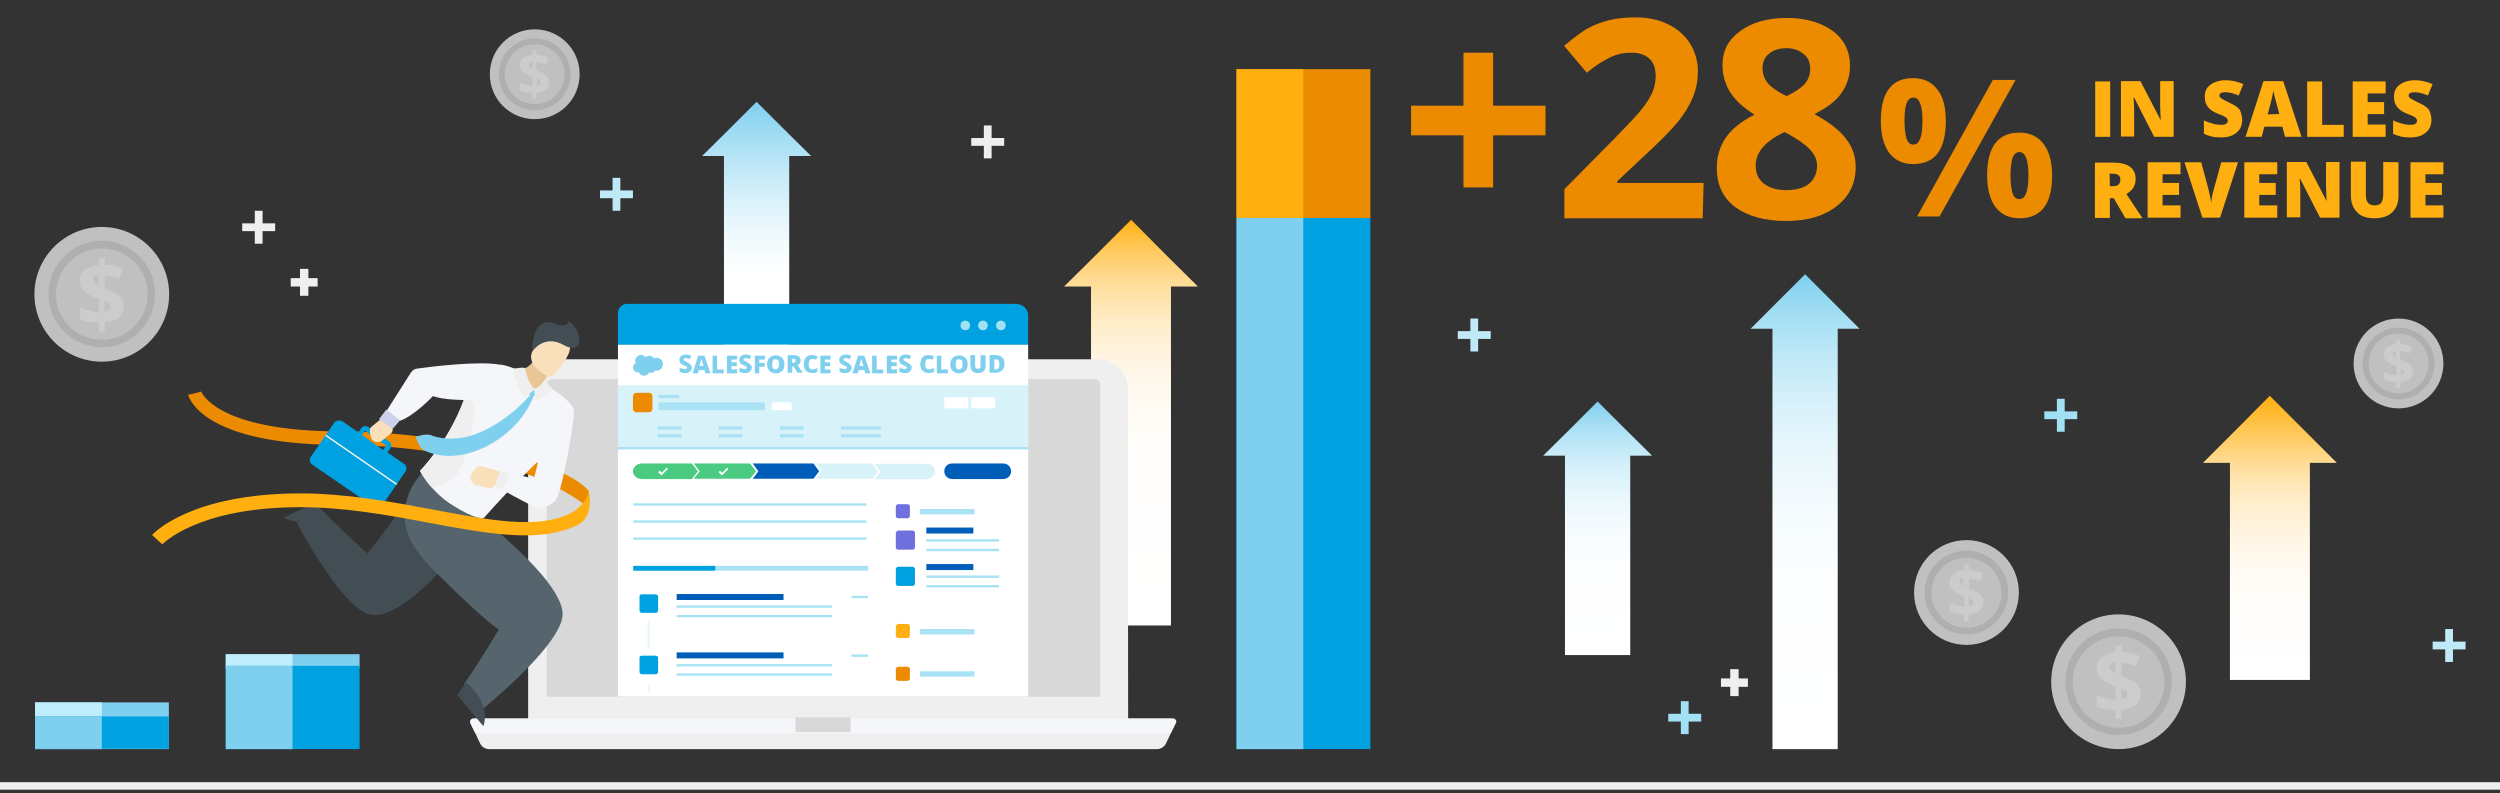 <?xml version="1.0" encoding="utf-8"?>
<!-- Generator: Adobe Illustrator 21.1.0, SVG Export Plug-In . SVG Version: 6.00 Build 0)  -->
<svg version="1.1" id="Layer_1" xmlns="http://www.w3.org/2000/svg" xmlns:xlink="http://www.w3.org/1999/xlink" x="0px" y="0px"
	 viewBox="0 0 835 265" style="enable-background:new 0 0 835 265;" xml:space="preserve">
<rect x="0" y="0" width="835" height="265" fill="#333333" stroke="none"/>
<style type="text/css">
	.st0{opacity:0.6;fill:#F4F6F9;enable-background:new    ;}
	.st1{fill:#ED8B00;}
	.st2{fill:#FFAF10;}
	.st3{fill:#00A1E0;}
	.st4{fill:#7FD0EF;}
	.st5{fill:#A2E1F4;}
	.st6{fill:url(#SVGID_1_);}
	.st7{fill:url(#SVGID_2_);}
	.st8{fill:url(#SVGID_3_);}
	.st9{fill:url(#SVGID_4_);}
	.st10{fill:#FFFFFF;}
	.st11{fill:url(#SVGID_5_);}
	.st12{fill:url(#SVGID_6_);}
	.st13{fill:url(#SVGID_7_);}
	.st14{fill:url(#SVGID_8_);}
	.st15{fill:url(#SVGID_9_);}
	.st16{opacity:0.75;}
	.st17{fill:#EFEFEF;}
	.st18{enable-background:new    ;}
	.st19{fill:#D8D8D8;}
	.st20{opacity:0.75;fill:#FFFFFF;enable-background:new    ;}
	.st21{fill:#C0EEFC;}
	.st22{fill:#F4F6F9;}
	.st23{fill:#B2DEF9;}
	.st24{opacity:0.6;fill:#EFEFEF;enable-background:new    ;}
	.st25{fill:#4BCA81;}
	.st26{fill:#005EB8;}
	.st27{fill:#EBF8FF;}
	.st28{fill:#6F6FDD;}
	.st29{fill:#C9E8FF;}
	.st30{fill:url(#SVGID_10_);}
	.st31{fill:url(#SVGID_11_);}
	.st32{fill:url(#SVGID_12_);}
	.st33{fill:url(#SVGID_13_);}
	.st34{fill:#D7F2F9;}
	.st35{fill:#A8E2F4;}
	.st36{fill:#434E54;}
	.st37{fill:#55646D;}
	.st38{fill:#EAC696;}
	.st39{fill:#F9E0BB;}
	.st40{fill:#CCD0EA;}
	.st41{fill:#BFE9F7;}
	.st42{fill:url(#SVGID_14_);}
	.st43{fill:none;stroke:#EFEFEF;stroke-width:2.5;stroke-miterlimit:10;}
</style>
<g>
	<g>
		<rect x="75.4" y="218.5" class="st4" width="44.7" height="4.7"/>
		<rect x="75.4" y="218.5" class="st21" width="22.3" height="4.7"/>
	</g>
	<g>
		<g>
			<g>
				<rect x="413" y="23.1" class="st1" width="44.7" height="49.7"/>
			</g>
			<rect x="413" y="23.1" class="st2" width="22.3" height="49.7"/>
		</g>
		<g>
			<rect x="413" y="72.8" class="st3" width="44.7" height="177.4"/>
			<rect x="413" y="72.8" class="st4" width="22.3" height="177.4"/>
		</g>
	</g>
	
		<linearGradient id="SVGID_1_" gradientUnits="userSpaceOnUse" x1="533.563" y1="-703.252" x2="533.563" y2="-618.552" gradientTransform="matrix(1 0 0 -1 0 -484.5)">
		<stop  offset="0" style="stop-color:#FFFFFF"/>
		<stop  offset="0.336" style="stop-color:#FDFEFF"/>
		<stop  offset="0.501" style="stop-color:#F5FBFE"/>
		<stop  offset="0.63" style="stop-color:#E8F7FC"/>
		<stop  offset="0.739" style="stop-color:#D5F0FA"/>
		<stop  offset="0.836" style="stop-color:#BDE7F7"/>
		<stop  offset="0.923" style="stop-color:#A0DCF3"/>
		<stop  offset="1" style="stop-color:#7FD0EF"/>
	</linearGradient>
	<polygon class="st6" points="551.8,152.2 542.7,143.2 533.6,134.1 524.5,143.2 515.4,152.2 522.7,152.2 522.7,218.8 533.6,218.8 
		544.5,218.8 544.5,152.2 	"/>
	
		<linearGradient id="SVGID_2_" gradientUnits="userSpaceOnUse" x1="377.713" y1="-693.425" x2="377.713" y2="-557.925" gradientTransform="matrix(1 0 0 -1 0 -484.5)">
		<stop  offset="0" style="stop-color:#FFFFFF"/>
		<stop  offset="0.378" style="stop-color:#FFFEFD"/>
		<stop  offset="0.513" style="stop-color:#FFFCF6"/>
		<stop  offset="0.611" style="stop-color:#FFF8EB"/>
		<stop  offset="0.689" style="stop-color:#FFF2DA"/>
		<stop  offset="0.756" style="stop-color:#FFEBC4"/>
		<stop  offset="0.816" style="stop-color:#FFE2A8"/>
		<stop  offset="0.869" style="stop-color:#FFD788"/>
		<stop  offset="0.919" style="stop-color:#FFCB62"/>
		<stop  offset="0.963" style="stop-color:#FFBD39"/>
		<stop  offset="1" style="stop-color:#FFAF10"/>
	</linearGradient>
	<polygon class="st7" points="400.1,95.7 388.9,84.6 377.8,73.4 366.6,84.6 355.4,95.7 364.4,95.7 364.4,208.9 377.8,208.9 
		391.1,208.9 391.1,95.7 	"/>
	
		<linearGradient id="SVGID_3_" gradientUnits="userSpaceOnUse" x1="252.663" y1="-628.825" x2="252.663" y2="-518.525" gradientTransform="matrix(1 0 0 -1 0 -484.5)">
		<stop  offset="0" style="stop-color:#FFFFFF"/>
		<stop  offset="0.392" style="stop-color:#FFFFFF"/>
		<stop  offset="0.46" style="stop-color:#FFFFFF"/>
		<stop  offset="0.536" style="stop-color:#F8FDFE"/>
		<stop  offset="0.644" style="stop-color:#E6F6FC"/>
		<stop  offset="0.77" style="stop-color:#C8EBF8"/>
		<stop  offset="0.91" style="stop-color:#9EDBF3"/>
		<stop  offset="1" style="stop-color:#7FD0EF"/>
	</linearGradient>
	<polygon class="st8" points="270.9,52.1 261.8,43.1 252.7,34 243.6,43.1 234.5,52.1 241.8,52.1 241.8,144.3 252.7,144.3 
		263.6,144.3 263.6,52.1 	"/>
	
		<linearGradient id="SVGID_4_" gradientUnits="userSpaceOnUse" x1="602.863" y1="-734.725" x2="602.863" y2="-576.125" gradientTransform="matrix(1 0 0 -1 0 -484.5)">
		<stop  offset="0" style="stop-color:#FFFFFF"/>
		<stop  offset="0.336" style="stop-color:#FDFEFF"/>
		<stop  offset="0.501" style="stop-color:#F5FBFE"/>
		<stop  offset="0.63" style="stop-color:#E8F7FC"/>
		<stop  offset="0.739" style="stop-color:#D5F0FA"/>
		<stop  offset="0.836" style="stop-color:#BDE7F7"/>
		<stop  offset="0.923" style="stop-color:#A0DCF3"/>
		<stop  offset="1" style="stop-color:#7FD0EF"/>
	</linearGradient>
	<polygon class="st9" points="621.1,109.8 612,100.7 602.9,91.6 593.8,100.7 584.7,109.8 592,109.8 592,250.2 602.9,250.2 
		613.8,250.2 613.8,109.8 	"/>
	<polygon class="st5" points="693.8,137.4 689.6,137.4 689.6,133.2 687,133.2 687,137.4 682.8,137.4 682.8,140 687,140 687,144.2 
		689.6,144.2 689.6,140 693.8,140 	"/>
	<g class="st16">
		<g>
			<path class="st17" d="M707.6,250.2c-12.4,0-22.5-10.1-22.5-22.5s10.1-22.5,22.5-22.5s22.5,10.1,22.5,22.5S720,250.2,707.6,250.2z
				"/>
		</g>
		<g class="st18">
			<path class="st19" d="M707.6,245.5c-9.8,0-17.8-8-17.8-17.8s8-17.8,17.8-17.8s17.8,8,17.8,17.8S717.4,245.5,707.6,245.5z
				 M707.6,212.5c-8.4,0-15.3,6.8-15.3,15.3s6.8,15.3,15.3,15.3s15.3-6.8,15.3-15.3S716,212.5,707.6,212.5z"/>
		</g>
		<g>
			<path class="st10" d="M715,231.6c0,1.6-0.6,2.8-1.7,3.8s-2.7,1.5-4.7,1.7v3h-2v-2.9c-2.4-0.1-4.5-0.5-6.3-1.2v-3.9
				c0.9,0.4,1.9,0.8,3.1,1.1c1.2,0.3,2.3,0.5,3.2,0.6v-4.5l-0.9-0.4c-2-0.8-3.3-1.6-4.2-2.5s-1.2-2-1.2-3.3c0-1.4,0.6-2.6,1.7-3.5
				c1.1-0.9,2.7-1.5,4.6-1.7v-2.3h2v2.2c2.3,0.1,4.3,0.6,6.1,1.3l-1.4,3.4c-1.5-0.7-3.1-1-4.7-1.1v4.4c1.9,0.8,3.3,1.4,4.1,1.9
				c0.9,0.6,1.4,1.1,1.8,1.8C714.8,229.9,715,230.7,715,231.6z M704.6,222.8c0,0.5,0.2,0.8,0.5,1c0.3,0.3,0.8,0.6,1.4,0.9v-3.5
				C705.2,221.4,704.6,222,704.6,222.8z M710.5,231.7c0-0.4-0.2-0.8-0.5-1c-0.4-0.3-0.9-0.6-1.5-0.9v3.7
				C709.9,233.3,710.5,232.7,710.5,231.7z"/>
		</g>
	</g>
	<g>
		<g>
			<path class="st2" d="M748.9,40.1c0,1.1-0.3,2.2-0.8,3c-0.6,0.9-1.5,1.6-2.5,2.1c-1.1,0.5-2.4,0.7-3.8,0.7c-1.2,0-2.3-0.1-3.1-0.3
				c-0.8-0.2-1.7-0.5-2.6-0.9v-4.5c0.9,0.5,2,0.8,3,1.1c1,0.3,2,0.4,2.8,0.4c0.7,0,1.2-0.1,1.7-0.4c0.3-0.2,0.5-0.6,0.5-1
				c0-0.2-0.1-0.5-0.2-0.6c-0.1-0.2-0.3-0.4-0.6-0.6s-1.1-0.6-2.5-1.1c-1.2-0.5-2.1-1-2.7-1.6c-0.6-0.5-1-1.1-1.3-1.8
				c-0.3-0.6-0.4-1.5-0.4-2.4c0-1.7,0.6-3,1.9-3.9c1.2-0.9,2.9-1.5,5.1-1.5c1.9,0,3.8,0.4,5.9,1.3l-1.6,3.8
				c-1.8-0.8-3.2-1.1-4.5-1.1c-0.6,0-1.1,0.1-1.5,0.3c-0.3,0.2-0.4,0.5-0.4,0.8s0.2,0.7,0.5,0.9c0.3,0.2,1.3,0.8,3,1.6
				c1.6,0.7,2.7,1.5,3.3,2.3C748.6,37.8,748.9,38.9,748.9,40.1z"/>
			<path class="st2" d="M763.2,45.7l-0.9-3.4h-6l-0.9,3.4H750l6-18.6h6.6l6.1,18.6H763.2z M761.3,38.1l-0.8-3
				c-0.2-0.7-0.4-1.6-0.7-2.6s-0.4-1.9-0.5-2.3c-0.1,0.4-0.2,1.1-0.4,2.2c-0.2,1-0.7,2.9-1.5,5.8L761.3,38.1L761.3,38.1z"/>
			<path class="st2" d="M770.6,45.7V27.2h5v14.5h7.2v4H770.6L770.6,45.7L770.6,45.7z"/>
			<path class="st2" d="M796.8,45.7h-11V27.2h11v4h-6v2.9h5.5v4h-5.5v3.5h6V45.7z"/>
			<path class="st2" d="M812.1,40.1c0,1.1-0.3,2.2-0.8,3c-0.6,0.9-1.5,1.6-2.5,2.1c-1.1,0.5-2.4,0.7-3.8,0.7c-1.2,0-2.3-0.1-3.1-0.3
				c-0.8-0.2-1.7-0.5-2.6-0.9v-4.5c0.9,0.5,2,0.8,3,1.1c1,0.3,2,0.4,2.8,0.4c0.7,0,1.2-0.1,1.7-0.4c0.3-0.2,0.5-0.6,0.5-1
				c0-0.2-0.1-0.5-0.2-0.6c-0.1-0.2-0.3-0.4-0.6-0.6s-1.1-0.6-2.5-1.1c-1.2-0.5-2.1-1-2.7-1.6c-0.6-0.5-1-1.1-1.3-1.8
				c-0.3-0.6-0.4-1.5-0.4-2.4c0-1.7,0.6-3,1.9-3.9c1.2-0.9,2.9-1.5,5.1-1.5c1.9,0,3.8,0.4,5.9,1.3l-1.6,3.8
				c-1.8-0.8-3.2-1.1-4.5-1.1c-0.6,0-1.1,0.1-1.5,0.3c-0.3,0.2-0.4,0.5-0.4,0.8s0.2,0.7,0.5,0.9c0.3,0.2,1.3,0.8,3,1.6
				c1.6,0.7,2.7,1.5,3.3,2.3C811.8,37.8,812.1,38.9,812.1,40.1z"/>
			<path class="st2" d="M704.7,66.1v6.7h-5V54.3h6c5.1,0,7.6,1.9,7.6,5.5c0,2.2-1,3.8-3.1,5l5.4,8.1h-5.7l-3.9-6.7h-1.3V66.1z
				 M704.7,62.2h0.9c1.8,0,2.6-0.7,2.6-2.3c0-1.2-0.8-1.9-2.6-1.9h-1L704.7,62.2L704.7,62.2z"/>
			<path class="st2" d="M728.3,72.7h-11V54.2h11v4h-6v2.9h5.5v4h-5.5v3.5h6V72.7z"/>
			<path class="st2" d="M741.9,54.2h5.6l-6,18.5h-5.9l-6-18.5h5.6l2.5,9.3c0.5,2.1,0.8,3.5,0.8,4.4c0.1-0.6,0.2-1.3,0.3-2.2
				c0.2-0.9,0.3-1.6,0.5-2.1L741.9,54.2z"/>
			<path class="st2" d="M760.6,72.7h-11V54.2h11v4h-6v2.9h5.5v4h-5.5v3.5h6V72.7z"/>
			<path class="st2" d="M781.4,72.7h-6.5l-6.7-13.1h-0.1c0.2,2.1,0.2,3.6,0.2,4.7v8.3h-4.5V54.1h6.5L777,67h0.1
				c-0.1-1.9-0.2-3.3-0.2-4.5v-8.4h4.5V72.7z"/>
			<path class="st2" d="M801.1,54.2v11.1c0,2.4-0.7,4.3-2.1,5.6c-1.3,1.3-3.3,2-5.9,2c-2.5,0-4.5-0.6-5.8-2
				c-1.3-1.2-2.1-3.1-2.1-5.6V54h5v10.9c0,1.3,0.2,2.3,0.7,2.8c0.5,0.6,1.2,0.9,2.2,0.9s1.8-0.3,2.2-0.8c0.4-0.6,0.7-1.6,0.7-2.9
				V54.1L801.1,54.2L801.1,54.2L801.1,54.2z"/>
			<path class="st2" d="M816.1,72.7h-11V54.2h11v4h-6v2.9h5.5v4h-5.5v3.5h6V72.7z"/>
			<path class="st2" d="M699.8,45.7V27.2h5v18.5H699.8z"/>
			<path class="st2" d="M726,45.7h-6.5l-6.7-13.1h-0.2c0.2,2.1,0.2,3.6,0.2,4.7v8.3h-4.4V27.1h6.5l6.7,12.9h0.1
				c-0.1-1.9-0.2-3.3-0.2-4.5v-8.4h4.5L726,45.7L726,45.7z"/>
		</g>
		<g>
			<path class="st1" d="M488.8,45.2h-17.5v-9.9h17.5V17.6h9.9v17.7h17.5v9.9h-17.5v17.4h-9.9V45.2z"/>
			<path class="st1" d="M568.7,72.9h-46.2v-9.7l16.6-16.8c4.9-5,8.2-8.5,9.6-10.4c1.5-1.9,2.6-3.8,3.3-5.4c0.6-1.6,1-3.4,1-5.1
				c0-2.7-0.7-4.7-2.2-6c-1.5-1.3-3.4-1.9-5.9-1.9c-2.6,0-5,0.5-7.4,1.7s-4.9,2.8-7.5,5l-7.6-9c3.3-2.7,6-4.8,8.1-5.9
				c2.1-1.2,4.5-2,7.1-2.7c2.6-0.6,5.4-0.9,8.5-0.9c4.1,0,7.8,0.7,11,2.3c3.2,1.5,5.6,3.7,7.3,6.3c1.7,2.7,2.7,5.9,2.7,9.3
				c0,3-0.5,5.9-1.6,8.6s-2.7,5.4-4.9,8.2c-2.3,2.8-6.2,6.8-11.9,12l-8.5,8v0.6H569L568.7,72.9L568.7,72.9z"/>
			<path class="st1" d="M596.8,6c6.3,0,11.4,1.5,15.3,4.3c3.8,2.8,5.8,6.8,5.8,11.6c0,3.4-0.9,6.4-2.8,9.1c-1.8,2.7-4.9,5-9.1,7.1
				c4.9,2.7,8.5,5.4,10.6,8.3c2.2,2.8,3.2,6,3.2,9.4c0,5.4-2.1,9.8-6.4,13.1c-4.2,3.3-9.8,4.9-16.8,4.9c-7.2,0-12.9-1.6-17-4.6
				c-4.1-3.1-6.2-7.4-6.2-13.1c0-3.8,1-7.1,3-10.1c2-2.9,5.2-5.5,9.6-7.7c-3.8-2.4-6.5-4.9-8.2-7.6c-1.6-2.7-2.5-5.7-2.5-8.9
				c0-4.8,1.9-8.5,5.9-11.4C585.3,7.4,590.5,6,596.8,6z M586.4,55.3c0,2.6,0.9,4.6,2.7,6s4.3,2.2,7.4,2.2c3.5,0,6-0.7,7.8-2.2
				c1.7-1.5,2.6-3.5,2.6-5.9c0-2-0.8-3.9-2.6-5.7c-1.7-1.7-4.5-3.7-8.3-5.6C589.7,47.1,586.4,50.8,586.4,55.3z M596.7,16.1
				c-2.4,0-4.3,0.6-5.8,1.8s-2.2,2.8-2.2,4.9c0,1.8,0.5,3.4,1.7,4.9s3.3,2.9,6.3,4.4c2.9-1.4,5-2.8,6.2-4.2c1.2-1.5,1.7-3.1,1.7-5
				c0-2.1-0.7-3.8-2.3-4.9C601,16.8,599,16.1,596.7,16.1z"/>
			<path class="st1" d="M649.9,40.4c0,4.8-0.9,8.3-2.7,10.8c-1.8,2.4-4.6,3.6-8.2,3.6c-3.4,0-6-1.2-8-3.7c-1.8-2.5-2.8-6-2.8-10.7
				c0-9.5,3.6-14.3,10.7-14.3c3.5,0,6.2,1.2,8.1,3.7C649,32.2,649.9,35.8,649.9,40.4z M636.1,40.4c0,2.7,0.3,4.6,0.7,6
				c0.5,1.3,1.2,1.9,2.3,1.9c2,0,3-2.7,3-7.9c0-5.2-1-7.8-3-7.8c-1,0-1.8,0.6-2.3,1.9S636.1,37.8,636.1,40.4z M673.2,26.7
				l-25.4,45.6h-7.5l25.3-45.6H673.2z M685.4,58.6c0,4.8-0.9,8.3-2.7,10.7s-4.6,3.6-8.2,3.6c-3.4,0-6-1.2-8-3.7
				c-1.8-2.5-2.8-6-2.8-10.6c0-9.5,3.6-14.3,10.7-14.3c3.5,0,6.2,1.2,8.1,3.7C684.4,50.5,685.4,54,685.4,58.6z M671.5,58.6
				c0,2.7,0.3,4.6,0.7,6c0.5,1.3,1.2,1.9,2.3,1.9c2,0,3-2.7,3-7.9c0-5.2-1-7.8-3-7.8c-1,0-1.8,0.6-2.3,1.9
				C671.8,54,671.5,56,671.5,58.6z"/>
		</g>
	</g>
	<g>
		<rect x="75.4" y="222.4" class="st3" width="44.7" height="27.8"/>
		<rect x="75.4" y="222.4" class="st4" width="22.3" height="27.8"/>
	</g>
	<g>
		<g>
			<rect x="11.7" y="234.6" class="st4" width="44.7" height="15.6"/>
			<rect x="11.7" y="234.6" class="st21" width="22.3" height="15.6"/>
		</g>
		<g>
			<rect x="11.7" y="239.3" class="st3" width="44.7" height="10.8"/>
			<rect x="11.7" y="239.3" class="st4" width="22.3" height="10.8"/>
		</g>
	</g>
	<g>
		<g>
			<path class="st17" d="M376.7,129.7c0-5.3-4.3-9.7-9.7-9.7H186.1c-5.3,0-9.7,4.3-9.7,9.7v111.8h200.4L376.7,129.7L376.7,129.7z"/>
			<path class="st19" d="M182.6,232.7V128.6c0-1.1,0.9-1.9,2-2h180.9c1.1,0,1.9,0.9,2,2v104.1H182.6L182.6,232.7z"/>
			<path class="st17" d="M392.6,241.7l-1.5,3.1l-1.7,3.6c-0.5,1-1.6,1.7-2.7,1.8H163.1c-1.1-0.1-2.2-0.8-2.7-1.8l-1.7-3.6l-1.5-3.1
				c-0.3-0.5-0.2-1.2,0.3-1.5c0.3-0.2,0.5-0.2,0.8-0.2h233.3c0.6-0.1,1.2,0.3,1.3,0.9C392.9,241.1,392.8,241.4,392.6,241.7z"/>
			<path class="st22" d="M392.6,241.7l-1.5,3.1H158.7l-1.5-3.1c-0.3-0.5-0.2-1.2,0.3-1.5c0.2-0.2,0.5-0.2,0.8-0.2h233.2
				c0.6-0.1,1.2,0.3,1.3,0.9C392.9,241.1,392.8,241.4,392.6,241.7z"/>
			<rect x="265.7" y="239.6" class="st19" width="18.4" height="4.9"/>
		</g>
		<g>
			<rect x="206.4" y="115" class="st10" width="137" height="117.6"/>
			<path class="st3" d="M339.5,101.5H209.4c-1.6,0-3,1.4-3,3l0,0v10.6h137v-9.8C343.4,103.3,341.7,101.6,339.5,101.5z"/>
			<rect x="206.4" y="128.7" class="st34" width="137" height="21"/>
			<g>
				<path class="st1" d="M212.5,131.2h4.3c0.6,0,1.1,0.5,1.1,1.1v4.3c0,0.6-0.5,1.1-1.1,1.1h-4.3c-0.6,0-1.1-0.5-1.1-1.1v-4.3
					C211.5,131.7,211.9,131.2,212.5,131.2z"/>
				<rect x="219.9" y="131.9" class="st35" width="6.9" height="1.1"/>
				<rect x="219.7" y="142.4" class="st35" width="7.9" height="1.1"/>
				<rect x="219.7" y="145" class="st35" width="7.9" height="1.1"/>
				<rect x="240.1" y="142.4" class="st35" width="7.9" height="1.1"/>
				<rect x="240.1" y="145" class="st35" width="7.9" height="1.1"/>
				<rect x="260.5" y="142.4" class="st35" width="7.9" height="1.1"/>
				<rect x="260.5" y="145" class="st35" width="7.9" height="1.1"/>
				<rect x="280.9" y="142.4" class="st35" width="13.3" height="1.1"/>
				<rect x="280.9" y="145" class="st35" width="13.3" height="1.1"/>
				<rect x="219.9" y="134.4" class="st35" width="35.5" height="2.6"/>
				<rect x="257.8" y="134.4" class="st10" width="6.6" height="2.6"/>
			</g>
			<rect x="324.4" y="132.7" class="st10" width="8" height="3.7"/>
			<rect x="315.4" y="132.7" class="st10" width="8" height="3.7"/>
			<polygon class="st25" points="250.5,159.9 231.7,159.9 233.7,157.4 231.7,154.8 250.5,154.8 252.5,157.4 			"/>
			<polygon class="st26" points="271.7,159.9 251.4,159.9 253.3,157.4 251.4,154.8 271.7,154.8 273.6,157.4 			"/>
			<polygon class="st34" points="291.3,159.9 272.5,159.9 274.4,157.4 272.5,154.8 291.3,154.8 293.2,157.4 			"/>
			<path class="st34" d="M312.3,157.4c0-1.4-1.2-2.4-2.8-2.5l0,0h-17.4l2,2.6l-2,2.6h17.4l0,0C311,159.8,312.3,158.8,312.3,157.4z"
				/>
			<path class="st25" d="M231.1,154.8h-16.6c-1.7,0-3.1,1.1-3.1,2.6s1.4,2.6,3.1,2.6h16.6l2-2.6L231.1,154.8z"/>
			<rect x="211.5" y="168.1" class="st35" width="77.9" height="0.8"/>
			<rect x="211.5" y="173.8" class="st35" width="77.9" height="0.8"/>
			<rect x="211.5" y="179.5" class="st35" width="77.9" height="0.8"/>
			<rect x="295.1" y="163.6" class="st10" width="43.1" height="38.1"/>
			<rect x="295.1" y="205.4" class="st10" width="43.1" height="10.5"/>
			<rect x="295.1" y="219.6" class="st10" width="43.1" height="10.5"/>
			<rect x="309.4" y="176.2" class="st26" width="15.7" height="2"/>
			<rect x="307.3" y="170" class="st35" width="18.2" height="1.8"/>
			<rect x="309.4" y="180.1" class="st35" width="24.3" height="0.8"/>
			<rect x="309.4" y="183.3" class="st35" width="24.3" height="0.8"/>
			<rect x="226" y="198.4" class="st26" width="35.7" height="2"/>
			<rect x="284.4" y="199" class="st35" width="5.5" height="0.8"/>
			<rect x="284.4" y="218.6" class="st35" width="5.5" height="0.8"/>
			<rect x="226" y="202.2" class="st35" width="51.9" height="0.8"/>
			<rect x="226" y="205.4" class="st35" width="51.9" height="0.8"/>
			<rect x="309.4" y="188.4" class="st26" width="15.7" height="2"/>
			<rect x="309.4" y="192.2" class="st35" width="24.3" height="0.8"/>
			<rect x="309.4" y="195.4" class="st35" width="24.3" height="0.8"/>
			<path class="st26" d="M318,154.8h17.1c1.4,0,2.6,1.1,2.6,2.6l0,0c0,1.4-1.1,2.6-2.6,2.6H318c-1.4,0-2.6-1.1-2.6-2.6l0,0
				C315.4,155.9,316.5,154.8,318,154.8z"/>
			<path class="st10" d="M222.7,156.2l-1.7,1.7l-0.7-0.7l-0.5,0.5l1.1,1.1l2.2-2.2L222.7,156.2z"/>
			<path class="st10" d="M242.9,156.2l-1.7,1.7l-0.7-0.7l-0.5,0.5l1.1,1.1l2.2-2.2L242.9,156.2z"/>
			<rect x="206.4" y="149.3" class="st35" width="137" height="0.8"/>
			<path class="st3" d="M214.4,198.5h4.6c0.4,0,0.8,0.3,0.8,0.8v4.6c0,0.4-0.3,0.8-0.8,0.8h-4.6c-0.4,0-0.8-0.3-0.8-0.8v-4.6
				C213.5,198.8,213.9,198.5,214.4,198.5z"/>
			<path class="st3" d="M214.4,219h4.6c0.4,0,0.8,0.3,0.8,0.8v4.6c0,0.4-0.3,0.8-0.8,0.8h-4.6c-0.4,0-0.8-0.3-0.8-0.8v-4.6
				C213.5,219.3,213.9,219,214.4,219z"/>
			<rect x="216.3" y="207" class="st27" width="0.8" height="9.6"/>
			<rect x="226" y="217.9" class="st26" width="35.7" height="2"/>
			<rect x="226" y="221.8" class="st35" width="51.9" height="0.8"/>
			<rect x="226" y="224.9" class="st35" width="51.9" height="0.8"/>
			<rect x="216.3" y="228.4" class="st27" width="0.8" height="3"/>
			<path class="st4" d="M219.3,119.5c-0.3,0-0.6,0.1-0.9,0.2c-0.3-0.5-0.9-0.9-1.5-0.9c-0.5,0-0.9,0.2-1.3,0.5
				c-0.7-0.9-1.9-1-2.7-0.3c-0.7,0.5-0.9,1.5-0.6,2.3c-0.8,0.5-1.1,1.5-0.6,2.3c0.3,0.5,0.8,0.8,1.4,0.8c0.2,0,0.2,0,0.3-0.1
				c0.3,0.9,1.4,1.4,2.3,1.1c0.5-0.2,0.9-0.5,1.1-1c0.8,0.3,1.7,0.1,2.1-0.7c0.2,0,0.3,0.1,0.4,0.1c1.2,0,2.1-0.9,2.1-2.1
				C221.5,120.5,220.5,119.5,219.3,119.5L219.3,119.5z"/>
			<path class="st28" d="M300,168.4h3.1c0.4,0,0.8,0.3,0.8,0.8v3.1c0,0.4-0.3,0.8-0.8,0.8H300c-0.4,0-0.8-0.3-0.8-0.8v-3.1
				C299.3,168.7,299.6,168.4,300,168.4z"/>
			<rect x="307.3" y="210.1" class="st35" width="18.2" height="1.8"/>
			<path class="st2" d="M300,208.4h3.1c0.4,0,0.8,0.3,0.8,0.8v3.1c0,0.4-0.3,0.8-0.8,0.8H300c-0.4,0-0.8-0.3-0.8-0.8v-3.1
				C299.3,208.9,299.6,208.4,300,208.4z"/>
			<rect x="307.3" y="224.2" class="st35" width="18.2" height="1.8"/>
			<path class="st1" d="M300,222.7h3.1c0.4,0,0.8,0.3,0.8,0.8v3.1c0,0.4-0.3,0.8-0.8,0.8H300c-0.4,0-0.8-0.3-0.8-0.8v-3.1
				C299.3,223,299.6,222.7,300,222.7z"/>
			<path class="st28" d="M300,177.2h4.8c0.4,0,0.8,0.3,0.8,0.8v4.8c0,0.4-0.3,0.8-0.8,0.8H300c-0.4,0-0.8-0.3-0.8-0.8V178
				C299.3,177.7,299.6,177.2,300,177.2z"/>
			<path class="st3" d="M300,189.3h4.8c0.4,0,0.8,0.3,0.8,0.8v4.8c0,0.4-0.3,0.8-0.8,0.8H300c-0.4,0-0.8-0.3-0.8-0.8v-4.8
				C299.3,189.6,299.6,189.3,300,189.3z"/>
			<g>
				<path class="st4" d="M231.1,122.8c0,0.3-0.1,0.7-0.3,0.9c-0.2,0.3-0.5,0.5-0.8,0.7s-0.8,0.2-1.2,0.2s-0.8,0-1-0.1
					c-0.3-0.1-0.5-0.2-0.8-0.3v-1.4c0.3,0.2,0.6,0.3,0.9,0.3c0.3,0.1,0.6,0.2,0.9,0.2c0.2,0,0.4-0.1,0.5-0.2
					c0.2-0.1,0.2-0.2,0.2-0.3s0-0.2-0.1-0.2c-0.1-0.1-0.2-0.2-0.2-0.2c-0.1-0.1-0.3-0.2-0.8-0.4c-0.4-0.2-0.7-0.3-0.9-0.5
					c-0.2-0.2-0.3-0.3-0.4-0.5s-0.2-0.5-0.2-0.8c0-0.5,0.2-0.9,0.6-1.3c0.4-0.3,0.9-0.5,1.6-0.5c0.6,0,1.2,0.2,1.8,0.4l-0.5,1.2
					c-0.5-0.3-1-0.4-1.4-0.4c-0.2,0-0.3,0.1-0.5,0.2c-0.1,0.1-0.2,0.2-0.2,0.3s0.1,0.2,0.2,0.3c0.2,0.1,0.5,0.3,0.9,0.5
					c0.5,0.2,0.9,0.5,1.1,0.8C231,122.1,231.1,122.4,231.1,122.8z"/>
				<path class="st4" d="M235.6,124.7l-0.3-1.1h-1.9l-0.3,1.1h-1.8l1.9-5.9h2.1l2,5.9H235.6z M235,122.2l-0.3-0.9
					c-0.1-0.2-0.2-0.5-0.2-0.8c-0.1-0.3-0.2-0.6-0.2-0.8c0,0.2-0.1,0.3-0.2,0.7c-0.1,0.3-0.2,0.9-0.5,1.8
					C233.7,122.2,235,122.2,235,122.2z"/>
				<path class="st4" d="M238,124.7v-5.9h1.5v4.6h2.2v1.3L238,124.7L238,124.7z"/>
				<path class="st4" d="M246.2,124.7h-3.4v-5.9h3.4v1.3h-1.9v0.9h1.8v1.3h-1.8v1.1h1.9V124.7z"/>
				<path class="st4" d="M251.1,122.8c0,0.3-0.1,0.7-0.3,0.9c-0.2,0.3-0.5,0.5-0.8,0.7s-0.8,0.2-1.2,0.2c-0.4,0-0.8,0-1-0.1
					c-0.3-0.1-0.5-0.2-0.8-0.3v-1.4c0.3,0.2,0.6,0.3,0.9,0.3c0.3,0.1,0.6,0.2,0.9,0.2c0.2,0,0.4-0.1,0.5-0.2
					c0.2-0.1,0.2-0.2,0.2-0.3s0-0.2-0.1-0.2s-0.2-0.2-0.2-0.2c-0.1-0.1-0.3-0.2-0.8-0.4c-0.4-0.2-0.7-0.3-0.9-0.5s-0.3-0.3-0.4-0.5
					s-0.2-0.5-0.2-0.8c0-0.5,0.2-0.9,0.6-1.3c0.4-0.3,0.9-0.5,1.6-0.5c0.6,0,1.2,0.2,1.8,0.4l-0.5,1.2c-0.5-0.3-1-0.4-1.4-0.4
					c-0.2,0-0.3,0.1-0.5,0.2c-0.1,0.1-0.2,0.2-0.2,0.3s0.1,0.2,0.2,0.3c0.2,0.1,0.5,0.3,0.9,0.5c0.5,0.2,0.9,0.5,1.1,0.8
					C251.1,122.1,251.1,122.4,251.1,122.8z"/>
				<path class="st4" d="M253.6,124.7h-1.5v-5.9h3.4v1.3h-1.9v1.1h1.8v1.3h-1.8V124.7z"/>
				<path class="st4" d="M262,121.7c0,1-0.3,1.8-0.8,2.2c-0.5,0.5-1.2,0.8-2.1,0.8s-1.6-0.3-2.1-0.8s-0.8-1.3-0.8-2.2
					s0.3-1.7,0.8-2.2s1.2-0.8,2.1-0.8s1.6,0.3,2.1,0.8C261.7,119.9,262,120.7,262,121.7z M257.9,121.7c0,1.1,0.4,1.7,1.1,1.7
					c0.4,0,0.7-0.2,0.9-0.4c0.2-0.3,0.3-0.7,0.3-1.3s-0.1-1-0.3-1.3c-0.2-0.3-0.5-0.4-0.9-0.4C258.4,119.9,257.9,120.5,257.9,121.7z
					"/>
				<path class="st4" d="M264.6,122.4v2.1h-1.5v-5.9h1.9c1.6,0,2.4,0.6,2.4,1.8c0,0.7-0.3,1.2-1,1.5l1.7,2.6h-1.8l-1.2-2.1
					C265,122.4,264.6,122.4,264.6,122.4z M264.6,121.2h0.3c0.5,0,0.8-0.3,0.8-0.8c0-0.4-0.3-0.6-0.8-0.6h-0.3V121.2L264.6,121.2z"/>
				<path class="st4" d="M271.3,119.9c-0.4,0-0.7,0.2-0.9,0.5c-0.2,0.3-0.3,0.8-0.3,1.3c0,1.1,0.4,1.7,1.3,1.7
					c0.3,0,0.5-0.1,0.8-0.2c0.3-0.1,0.5-0.2,0.8-0.3v1.4c-0.5,0.2-1,0.3-1.7,0.3c-0.9,0-1.5-0.3-2.1-0.8c-0.5-0.5-0.7-1.3-0.7-2.2
					c0-0.6,0.2-1.1,0.3-1.6c0.2-0.5,0.5-0.8,1-1.1c0.4-0.3,0.9-0.3,1.5-0.3s1.2,0.2,1.8,0.4l-0.5,1.2c-0.2-0.2-0.4-0.2-0.7-0.3
					C271.8,119.9,271.5,119.9,271.3,119.9z"/>
				<path class="st4" d="M277.4,124.7H274v-5.9h3.4v1.3h-1.9v0.9h1.8v1.3h-1.8v1.1h1.9V124.7z"/>
				<path class="st4" d="M284.5,122.8c0,0.3-0.1,0.7-0.3,0.9c-0.2,0.3-0.5,0.5-0.8,0.7s-0.8,0.2-1.2,0.2c-0.4,0-0.8,0-1-0.1
					c-0.3-0.1-0.5-0.2-0.8-0.3v-1.4c0.3,0.2,0.6,0.3,0.9,0.3c0.3,0.1,0.6,0.2,0.9,0.2c0.2,0,0.4-0.1,0.5-0.2
					c0.2-0.1,0.2-0.2,0.2-0.3s0-0.2-0.1-0.2c-0.1-0.1-0.2-0.2-0.2-0.2c-0.1-0.1-0.3-0.2-0.8-0.4c-0.4-0.2-0.7-0.3-0.9-0.5
					s-0.3-0.3-0.4-0.5s-0.2-0.5-0.2-0.8c0-0.5,0.2-0.9,0.6-1.3c0.4-0.3,0.9-0.5,1.6-0.5c0.6,0,1.2,0.2,1.8,0.4l-0.5,1.2
					c-0.5-0.3-1-0.4-1.4-0.4c-0.2,0-0.3,0.1-0.5,0.2c-0.1,0.1-0.2,0.2-0.2,0.3s0.1,0.2,0.2,0.3c0.2,0.1,0.5,0.3,0.9,0.5
					c0.5,0.2,0.9,0.5,1.1,0.8C284.4,122.1,284.5,122.4,284.5,122.8z"/>
				<path class="st4" d="M289,124.7l-0.3-1.1h-1.9l-0.3,1.1h-1.8l1.9-5.9h2.1l2,5.9H289z M288.4,122.2l-0.3-0.9
					c-0.1-0.2-0.2-0.5-0.2-0.8c-0.1-0.3-0.2-0.6-0.2-0.8c0,0.2-0.1,0.3-0.2,0.7s-0.2,0.9-0.5,1.8
					C287.1,122.2,288.4,122.2,288.4,122.2z"/>
				<path class="st4" d="M291.3,124.7v-5.9h1.5v4.6h2.2v1.3L291.3,124.7L291.3,124.7z"/>
				<path class="st4" d="M299.6,124.7h-3.4v-5.9h3.4v1.3h-1.9v0.9h1.8v1.3h-1.8v1.1h1.9V124.7z"/>
				<path class="st4" d="M304.5,122.8c0,0.3-0.1,0.7-0.3,0.9c-0.2,0.3-0.5,0.5-0.8,0.7s-0.8,0.2-1.2,0.2c-0.4,0-0.8,0-1-0.1
					c-0.3-0.1-0.5-0.2-0.8-0.3v-1.4c0.3,0.2,0.6,0.3,0.9,0.3c0.3,0.1,0.6,0.2,0.9,0.2c0.2,0,0.4-0.1,0.5-0.2
					c0.2-0.1,0.2-0.2,0.2-0.3s0-0.2-0.1-0.2s-0.2-0.2-0.2-0.2c-0.1-0.1-0.3-0.2-0.8-0.4c-0.4-0.2-0.7-0.3-0.9-0.5
					c-0.2-0.2-0.3-0.3-0.4-0.5s-0.2-0.5-0.2-0.8c0-0.5,0.2-0.9,0.6-1.3c0.4-0.3,0.9-0.5,1.6-0.5c0.6,0,1.2,0.2,1.8,0.4l-0.5,1.2
					c-0.5-0.3-1-0.4-1.4-0.4c-0.2,0-0.3,0.1-0.5,0.2c-0.1,0.1-0.2,0.2-0.2,0.3s0.1,0.2,0.2,0.3c0.2,0.1,0.5,0.3,0.9,0.5
					s0.9,0.5,1.1,0.8C304.5,122.1,304.5,122.4,304.5,122.8z"/>
				<path class="st4" d="M310.2,119.9c-0.4,0-0.7,0.2-0.9,0.5c-0.2,0.3-0.3,0.8-0.3,1.3c0,1.1,0.4,1.7,1.3,1.7
					c0.3,0,0.5-0.1,0.8-0.2c0.3-0.1,0.5-0.2,0.8-0.3v1.4c-0.5,0.2-1,0.3-1.7,0.3c-0.9,0-1.5-0.3-2.1-0.8c-0.5-0.5-0.7-1.3-0.7-2.2
					c0-0.6,0.2-1.1,0.3-1.6c0.2-0.5,0.5-0.8,1-1.1c0.4-0.3,0.9-0.3,1.5-0.3s1.2,0.2,1.8,0.4l-0.5,1.2c-0.2-0.2-0.4-0.2-0.7-0.3
					C310.7,119.9,310.4,119.9,310.2,119.9z"/>
				<path class="st4" d="M312.9,124.7v-5.9h1.5v4.6h2.2v1.3L312.9,124.7L312.9,124.7z"/>
				<path class="st4" d="M323.2,121.7c0,1-0.3,1.8-0.8,2.2c-0.5,0.5-1.2,0.8-2.1,0.8s-1.6-0.3-2.1-0.8s-0.8-1.3-0.8-2.2
					s0.3-1.7,0.8-2.2s1.2-0.8,2.1-0.8s1.6,0.3,2.1,0.8C323,119.9,323.2,120.7,323.2,121.7z M319.2,121.7c0,1.1,0.4,1.7,1.1,1.7
					c0.4,0,0.7-0.2,0.9-0.4c0.2-0.3,0.3-0.7,0.3-1.3s-0.1-1-0.3-1.3c-0.2-0.3-0.5-0.4-0.9-0.4C319.6,119.9,319.2,120.5,319.2,121.7z
					"/>
				<path class="st4" d="M329.2,118.7v3.5c0,0.8-0.2,1.4-0.7,1.8c-0.4,0.4-1.1,0.6-1.9,0.6s-1.4-0.2-1.8-0.6c-0.4-0.4-0.7-1-0.7-1.8
					v-3.6h1.6v3.4c0,0.4,0.1,0.8,0.2,0.9c0.2,0.2,0.4,0.3,0.7,0.3c0.3,0,0.5-0.1,0.7-0.3s0.2-0.5,0.2-0.9v-3.4L329.2,118.7
					L329.2,118.7z"/>
				<path class="st4" d="M335.5,121.5c0,0.9-0.3,1.8-0.8,2.2c-0.5,0.5-1.3,0.8-2.3,0.8h-1.9v-5.9h2.1c0.9,0,1.7,0.3,2.1,0.8
					C335.3,119.9,335.5,120.6,335.5,121.5z M333.8,121.6c0-0.5-0.2-0.9-0.3-1.2c-0.2-0.3-0.5-0.4-0.9-0.4h-0.5v3.4h0.3
					c0.5,0,0.8-0.2,1.1-0.4C333.7,122.6,333.8,122.2,333.8,121.6z"/>
			</g>
			<rect x="212.6" y="189" class="st35" width="77.4" height="1.6"/>
			<rect x="211.5" y="189" class="st3" width="27.4" height="1.6"/>
			<g>
				<circle class="st5" cx="322.4" cy="108.7" r="1.6"/>
				<circle class="st5" cx="328.3" cy="108.7" r="1.6"/>
				<circle class="st5" cx="334.3" cy="108.7" r="1.6"/>
			</g>
		</g>
	</g>
	<g>
		<g>
			<path class="st1" d="M167.6,155.6c-16.7-4.4-36.2-7-53.4-7c-19.2,0-33.5-2.6-42.7-7.8c-7.3-4.1-8.5-8.5-8.7-8.9l4.4-1.1v-0.1
				c0,0.1,4.7,13.4,46.9,13.4c17.6,0,37.5,2.6,54.6,7.1c8.7,2.3,22.5,6.7,27.8,12.6c0.9,1.1-1.6,4.5-1.6,4.5
				S184.7,160.2,167.6,155.6z"/>
		</g>
		<g>
			<g>
				<g>
					<path class="st22" d="M186,131c0,0,5.4,3.6,5.7,6.2c0.3,2.5-4,27.9-6.2,29.9l-4.6,1.3c0,0-3.1-3.7-2.8-6.9
						C178.3,158.4,186,131,186,131z"/>
					<path class="st36" d="M108.1,171.1l-2.9-3.3l-10.4,5.1C94.8,172.9,100.1,176.7,108.1,171.1z"/>
					<path class="st36" d="M138.9,163.4c0,0-11.9,16.3-16.2,21.4c0,0-7.3-6.4-14.6-13.9l-9,3.6c0,0,14.7,28.2,24.2,30.7
						c13.1,3.4,38.4-32.1,38.4-32.1L138.9,163.4z"/>
					<g>
						<path class="st37" d="M143.8,189.4c8.1,8.1,19.1,18.7,22.8,20.8c0,0-5.2,9-11.6,18.3l5.6,8.8c0,0,26.6-21.3,27.3-31.8
							c0.9-14.5-47-47.7-47-47.7l-1.9,2.6c-4.4,6.1-5.1,14.1-1.6,20.7C139.2,184.1,141.5,187.1,143.8,189.4z"/>
						<path class="st36" d="M155.7,227.9l-3,4.2l8.7,10.4C161.5,242.6,164.4,235.5,155.7,227.9z"/>
					</g>
					<path class="st38" d="M182.8,125.7c0,0-1.4,2.4-3.8,4.8l-7.9,0.9l2.8-8.1c0,0,2.4,0.3,4.9-3.5L182.8,125.7z"/>
					<path class="st39" d="M183.1,125.8c0,0-7.6-3.7-5.3-8.4c2.3-4.7,2.9-8.3,7.8-6.2c5,2.1,5.1,4.4,4.6,6.1
						C189.9,119.1,185.1,126.6,183.1,125.8z"/>
					<path class="st36" d="M177.8,117.4c0,0,3.8-5.9,10.4-2.2c6.5,3.8,7-4.1,1.8-8c0,0-0.6,2.6-4.3,1
						C177.7,105,177.7,116.1,177.8,117.4z"/>
					<path class="st22" d="M181.5,152.4c-3.2,2.9-10,9.5-19.9,20.6c0,0-2.2,1.1-11.3-4.8c-2.4-1.6-4.3-3.4-5.9-5.2
						c-2.8-3.1-4.1-5.8-4.1-5.8s9.4-9.4,14.6-23.6l0,0c0,0-6.8,0-10.3-1.3c0,0-6.1,6.5-10.9,8.2c-1.4,0.5-4.5-3.4-4.5-3.4l8-12.6
						c0.5-0.8,1.3-1.3,2.2-1.4c4.9-0.7,20.8-2.6,27.5-1.3c0,0,1.9-0.2,7.4,2.4c0.9,0.4-1.4,3.4,2.5,5.5c4.7,2.4,4.3-1.8,5.3-1.3
						c1.5,0.9,2.6,1.6,4.1,2.7c1.4,1,2.6,2.2,3.7,3.5c2,2.6-1.3,8.8-3.8,12.7C184.7,149.1,183.2,150.9,181.5,152.4z"/>
					<path class="st4" d="M176.6,129.4l3.2,1.1c0,0,0.3,0.2,0.1,0.8c-0.3,0.4-1.9,1.3-2.3,1.1C177,132.3,175.3,129.9,176.6,129.4z"
						/>
					<path class="st17" d="M182,127.2c0,0-1.5,2.3-3.7,2.7l0.6,4c0,0,4.2-1.6,5.4-4C184.4,130,182.6,127.7,182,127.2z"/>
					<path class="st17" d="M181.8,127.1c0,0-1.3,2.1-3.3,2.8l0.7,3.7c0,0,3.8-1.5,5.3-3.7C184.5,130,182.5,127.6,181.8,127.1z"/>
					<path class="st17" d="M174.8,123.4c0,0,1.7,5,3.7,6.4l-3.3,3.2c0,0-4.8-7.7-3.4-10C171.6,123.1,174.1,123,174.8,123.4z"/>
					<path class="st17" d="M175.4,123c0,0,1.1,5.5,3.1,7l-3.1,2.9c0,0-4.7-7.3-3.4-9.6C172,123.1,174.7,122.5,175.4,123z"/>
					<path class="st17" d="M151.4,159.8c-2.7,1.7-5,2.8-7,3.3c-2.8-3.1-4.1-5.8-4.1-5.8s9.4-9.4,14.6-23.6c1.3-0.2,2.7-0.1,3.2,0.8
						C159.4,136.5,155.8,157,151.4,159.8z"/>
					<path class="st4" d="M177.1,131.9c0,0-3.5,4.2-8.4,7.7c-7.4,5.3-15.6,8.6-24.2,6c0,0-1.3-1.2-5.6,0.3c0,0,1,3.7,2.7,4.5
						c13.2,6.4,31.8-4.6,36.7-18.3C178.4,131.7,177.5,131.5,177.1,131.9z"/>
					<path class="st39" d="M165.1,162.4L165.1,162.4L165.1,162.4c0-0.1,0.2-0.2,0.2-0.3c0.8-1,4-3.8,4-3.8l-4.4-1.5
						c-0.1,0-0.2-0.1-0.3-0.1l-4.1-1c-0.9-0.2-2.1,1.1-2.9,2.3c-0.6,0.9-0.6,2.2,0.1,3.1l0.1,0.1c0.1,0.1,0.2,0.2,0.2,0.3l0,0l0,0
						c0.2,0.3,0.6,0.5,1,0.5l4.1,1C163.8,163.4,164.7,163,165.1,162.4z"/>
					<path class="st22" d="M185.6,167.1c0,0-2.7,3.2-6.5,2.3c-2.1-0.5-13.8-7.2-13.8-7.2l1.8-4.6c0,0,11.2,1.6,14.6,3.8
						C185,163.6,185.6,167.1,185.6,167.1z"/>
					<polygon class="st17" points="167,157.6 170.1,158.1 167.8,163.8 165.3,162.2 					"/>
				</g>
			</g>
		</g>
		<g>
			<g>
				<path class="st3" d="M111.6,141.2l-7.8,11.4c-0.6,0.8-0.4,2,0.5,2.6l20.7,14.2c0.8,0.6,2,0.4,2.6-0.5l7.8-11.4
					c0.6-0.8,0.4-2-0.5-2.6l-5.5-3.8l1-1.4c0.5-0.8,0.3-1.8-0.4-2.2l-7.1-4.9c-0.8-0.5-1.8-0.3-2.2,0.4l-1,1.4l-5.5-3.8
					C113.3,140.2,112.1,140.5,111.6,141.2z M128,150.3l-7.1-5l1-1.4l0,0l7.1,4.9l0,0L128,150.3z"/>
				
					<rect x="120.4" y="139.1" transform="matrix(0.568 -0.823 0.823 0.568 -74.211 165.693)" class="st17" width="0.5" height="28.8"/>
			</g>
			<path class="st39" d="M131.1,143.1L131.1,143.1L131.1,143.1c0-0.1-0.1-0.1-0.1-0.3c-0.2-1.1-0.5-4.9-0.5-4.9l-3.4,2.3
				c-0.1,0.1-0.2,0.2-0.3,0.1l-2.9,2.4c-0.6,0.5-0.4,2.1,0,3.3c0.3,1,1.2,1.7,2.3,1.6l0.1,0c0.1,0,0.2,0,0.3,0l0,0l0,0
				c0.3,0,0.7-0.2,1-0.4l2.9-2.4C131,144.5,131.3,143.8,131.1,143.1z"/>
			<polygon class="st40" points="133.6,140.4 131.2,143.2 126.6,140 129,136.8 			"/>
		</g>
		<g>
			<path class="st2" d="M54.2,181.8l-3.4-3.1c0.5-0.6,12.9-13.9,49.6-13.9c15.1,0,30.3,2.8,43.7,5.3c19.1,3.6,35.7,6.9,46.7,1.2
				c3.7-1.9,6.1-6.1,5.8-7.4c0,0,2.3,8.6-3.8,11.5c-12.5,6.1-29.7,2.9-49.6-0.8c-13.8-2.6-28.2-5.2-42.9-5.2
				C65.8,169.4,54.4,181.7,54.2,181.8z"/>
		</g>
	</g>
	<polygon class="st17" points="91.9,74.6 87.7,74.6 87.7,70.4 85.1,70.4 85.1,74.6 80.9,74.6 80.9,77.2 85.1,77.2 85.1,81.4 
		87.7,81.4 87.7,77.2 91.9,77.2 	"/>
	<polygon class="st41" points="211.4,63.6 207.2,63.6 207.2,59.4 204.6,59.4 204.6,63.6 200.4,63.6 200.4,66.2 204.6,66.2 
		204.6,70.4 207.2,70.4 207.2,66.2 211.4,66.2 	"/>
	<polygon class="st41" points="823.5,214.3 819.3,214.3 819.3,210.1 816.7,210.1 816.7,214.3 812.5,214.3 812.5,216.9 816.7,216.9 
		816.7,221.1 819.3,221.1 819.3,216.9 823.5,216.9 	"/>
	<polygon class="st41" points="497.9,110.6 493.7,110.6 493.7,106.4 491.1,106.4 491.1,110.6 486.9,110.6 486.9,113.2 491.1,113.2 
		491.1,117.4 493.7,117.4 493.7,113.2 497.9,113.2 	"/>
	<g>
		<polygon class="st17" points="105.6,93.4 102.5,93.4 102.5,90.3 100.7,90.3 100.7,93.4 97.6,93.4 97.6,95.2 100.7,95.2 
			100.7,98.3 102.5,98.3 102.5,95.2 105.6,95.2 		"/>
		<path class="st17" d="M103,98.8h-2.8v-3.1h-3.1v-2.8h3.1v-3.1h2.8v3.1h3.1v2.8H103V98.8z M101.2,97.8h0.8v-3.1h3.1v-0.8H102v-3.1
			h-0.8v3.1h-3.1v0.8h3.1V97.8z"/>
	</g>
	<g class="st16">
		<g>
			<path class="st17" d="M656.8,215.4c-9.7,0-17.5-7.8-17.5-17.5c0-9.7,7.8-17.5,17.5-17.5s17.5,7.8,17.5,17.5
				C674.3,207.6,666.4,215.4,656.8,215.4z"/>
		</g>
		<g class="st18">
			<path class="st19" d="M656.8,211.9c-7.7,0-14-6.3-14-14c0-7.7,6.3-14,14-14c7.7,0,14,6.3,14,14
				C670.8,205.6,664.5,211.9,656.8,211.9z M656.8,186.3c-6.4,0-11.7,5.2-11.7,11.7c0,6.4,5.2,11.7,11.7,11.7
				c6.4,0,11.7-5.2,11.7-11.7C668.4,191.5,663.2,186.3,656.8,186.3z"/>
		</g>
		<g>
			<path class="st10" d="M662.5,201c0,1.3-0.5,2.2-1.3,2.9c-0.9,0.7-2.1,1.2-3.7,1.3v2.3h-1.5v-2.3c-1.9-0.1-3.5-0.3-4.9-0.9v-3
				c0.7,0.3,1.5,0.6,2.5,0.9c0.9,0.2,1.8,0.3,2.5,0.5v-3.5l-0.7-0.3c-1.5-0.6-2.6-1.3-3.3-1.9c-0.7-0.7-0.9-1.5-0.9-2.6
				c0-1.1,0.5-2,1.3-2.7c0.9-0.7,2.1-1.2,3.6-1.3v-1.8h1.5v1.8c1.8,0.1,3.3,0.5,4.7,1.1l-1,2.7c-1.2-0.5-2.5-0.8-3.7-0.9v3.3
				c1.5,0.6,2.6,1,3.2,1.5c0.7,0.5,1,0.9,1.4,1.4C662.4,199.8,662.5,200.4,662.5,201z M654.4,194.2c0,0.3,0.1,0.6,0.3,0.8
				c0.2,0.2,0.6,0.5,1,0.7V193C654.9,193.1,654.4,193.6,654.4,194.2z M659.1,201.2c0-0.3-0.1-0.6-0.3-0.8c-0.3-0.2-0.7-0.5-1.2-0.7
				v2.9C658.5,202.4,659.1,201.9,659.1,201.2z"/>
		</g>
	</g>
	<g class="st16">
		<g>
			<path class="st17" d="M801.1,136.4c-8.3,0-15-6.7-15-15s6.7-15,15-15s15,6.7,15,15C816.1,129.7,809.4,136.4,801.1,136.4z"/>
		</g>
		<g class="st18">
			<path class="st19" d="M801.1,133.4c-6.6,0-12-5.4-12-12s5.4-12,12-12s12,5.4,12,12S807.7,133.4,801.1,133.4z M801.1,111.4
				c-5.5,0-10,4.5-10,10s4.5,10,10,10s10-4.5,10-10S806.6,111.4,801.1,111.4z"/>
		</g>
		<g>
			<path class="st10" d="M806,124c0,1.1-0.4,1.9-1.1,2.5c-0.8,0.6-1.8,1-3.2,1.1v2h-1.3v-2c-1.6-0.1-3-0.3-4.2-0.8v-2.6
				c0.6,0.3,1.3,0.5,2.1,0.8c0.8,0.2,1.5,0.3,2.1,0.4v-3l-0.6-0.3c-1.3-0.5-2.2-1.1-2.8-1.6c-0.6-0.6-0.8-1.3-0.8-2.2
				c0-0.9,0.4-1.7,1.1-2.3c0.8-0.6,1.8-1,3.1-1.1v-1.5h1.3v1.5c1.5,0.1,2.8,0.4,4,0.9l-0.9,2.3c-1-0.4-2.1-0.7-3.2-0.8v2.8
				c1.3,0.5,2.2,0.9,2.7,1.3c0.6,0.4,0.9,0.8,1.2,1.2C805.9,123,806,123.5,806,124z M799.1,118.2c0,0.3,0.1,0.5,0.3,0.7
				c0.2,0.2,0.5,0.4,0.9,0.6v-2.3C799.5,117.3,799.1,117.7,799.1,118.2z M803.1,124.2c0-0.3-0.1-0.5-0.3-0.7c-0.3-0.2-0.6-0.4-1-0.6
				v2.5C802.6,125.2,803.1,124.8,803.1,124.2z"/>
		</g>
	</g>
	<polygon class="st17" points="335.4,46.1 331.2,46.1 331.2,41.9 328.6,41.9 328.6,46.1 324.4,46.1 324.4,48.7 328.6,48.7 
		328.6,52.9 331.2,52.9 331.2,48.7 335.4,48.7 	"/>
	
		<linearGradient id="SVGID_5_" gradientUnits="userSpaceOnUse" x1="758.113" y1="-711.6" x2="758.113" y2="-616.75" gradientTransform="matrix(1 0 0 -1 0 -484.5)">
		<stop  offset="0" style="stop-color:#FFFFFF"/>
		<stop  offset="0.156" style="stop-color:#FFFEFD"/>
		<stop  offset="0.357" style="stop-color:#FFFCF6"/>
		<stop  offset="0.454" style="stop-color:#FFF8EB"/>
		<stop  offset="0.559" style="stop-color:#FFF2DA"/>
		<stop  offset="0.653" style="stop-color:#FFEBC4"/>
		<stop  offset="0.724" style="stop-color:#FFE2A8"/>
		<stop  offset="0.788" style="stop-color:#FFD788"/>
		<stop  offset="0.854" style="stop-color:#FFCB62"/>
		<stop  offset="0.925" style="stop-color:#FFBD39"/>
		<stop  offset="1" style="stop-color:#FFAF10"/>
	</linearGradient>
	<polygon class="st11" points="780.5,154.6 769.3,143.4 758.1,132.2 747,143.4 735.8,154.6 744.8,154.6 744.8,227.1 758.1,227.1 
		771.5,227.1 771.5,154.6 	"/>
	<polygon class="st5" points="568.2,238.4 564,238.4 564,234.2 561.4,234.2 561.4,238.4 557.2,238.4 557.2,241 561.4,241 
		561.4,245.2 564,245.2 564,241 568.2,241 	"/>
	<g>
		<polygon class="st17" points="583.3,227.1 580.2,227.1 580.2,224 578.4,224 578.4,227.1 575.3,227.1 575.3,228.9 578.4,228.9 
			578.4,232 580.2,232 580.2,228.9 583.3,228.9 		"/>
		<path class="st17" d="M580.7,232.5h-2.8v-3.1h-3.1v-2.8h3.1v-3.1h2.8v3.1h3.1v2.8h-3.1V232.5z M578.9,231.5h0.8v-3.1h3.1v-0.8
			h-3.1v-3.1h-0.8v3.1h-3.1v0.8h3.1V231.5z"/>
	</g>
	<g class="st16">
		<g>
			<path class="st17" d="M178.6,39.8c-8.3,0-15-6.7-15-15s6.7-15,15-15s15,6.7,15,15S186.9,39.8,178.6,39.8z"/>
		</g>
		<g class="st18">
			<path class="st19" d="M178.6,36.8c-6.6,0-12-5.4-12-12s5.4-12,12-12s12,5.4,12,12S185.2,36.8,178.6,36.8z M178.6,14.8
				c-5.5,0-10,4.5-10,10s4.5,10,10,10s10-4.5,10-10S184.1,14.8,178.6,14.8z"/>
		</g>
		<g>
			<path class="st10" d="M183.5,27.4c0,1.1-0.4,1.9-1.1,2.5c-0.8,0.6-1.8,1-3.2,1.1v2h-1.3v-2c-1.6-0.1-3-0.3-4.2-0.8v-2.6
				c0.6,0.3,1.3,0.5,2.1,0.8c0.8,0.2,1.5,0.3,2.1,0.4v-3l-0.6-0.3c-1.3-0.5-2.2-1.1-2.8-1.6c-0.6-0.6-0.8-1.3-0.8-2.2
				c0-0.9,0.4-1.7,1.1-2.3c0.8-0.6,1.8-1,3.1-1.1v-1.5h1.3v1.5c1.5,0.1,2.8,0.4,4,0.9l-0.9,2.3c-1-0.4-2.1-0.7-3.2-0.8v2.8
				c1.3,0.5,2.2,0.9,2.7,1.3c0.6,0.4,0.9,0.8,1.2,1.2C183.4,26.4,183.5,26.9,183.5,27.4z M176.6,21.6c0,0.3,0.1,0.5,0.3,0.7
				s0.5,0.4,0.9,0.6v-2.3C177,20.7,176.6,21.1,176.6,21.6z M180.6,27.6c0-0.3-0.1-0.5-0.3-0.7c-0.3-0.2-0.6-0.4-1-0.6v2.5
				C180.1,28.6,180.6,28.2,180.6,27.6z"/>
		</g>
	</g>
	<g class="st16">
		<g>
			<path class="st17" d="M34,120.8c-12.4,0-22.5-10.1-22.5-22.5S21.6,75.8,34,75.8s22.5,10.1,22.5,22.5S46.4,120.8,34,120.8z"/>
		</g>
		<g class="st18">
			<path class="st19" d="M34,116c-9.8,0-17.8-8-17.8-17.8s8-17.8,17.8-17.8s17.8,8,17.8,17.8S43.8,116,34,116z M34,83
				c-8.4,0-15.3,6.8-15.3,15.3s6.9,15.2,15.3,15.2s15.3-6.8,15.3-15.3S42.4,83,34,83z"/>
		</g>
		<g>
			<path class="st10" d="M41.4,102.2c0,1.6-0.6,2.8-1.7,3.8s-2.7,1.5-4.7,1.7v3h-2v-2.9c-2.4-0.1-4.5-0.5-6.3-1.2v-3.9
				c0.9,0.4,1.9,0.8,3.1,1.1c1.2,0.3,2.3,0.5,3.2,0.6v-4.5l-0.9-0.4c-2-0.8-3.3-1.6-4.2-2.5s-1.2-2-1.2-3.3c0-1.4,0.6-2.6,1.7-3.5
				s2.7-1.5,4.6-1.7v-2.3h2v2.2c2.3,0.1,4.3,0.6,6.1,1.3l-1.4,3.4c-1.5-0.7-3.1-1-4.7-1.1v4.4c1.9,0.8,3.3,1.4,4.1,1.9
				c0.9,0.6,1.4,1.1,1.8,1.8C41.2,100.5,41.4,101.3,41.4,102.2z M31,93.4c0,0.5,0.2,0.8,0.5,1c0.3,0.3,0.8,0.6,1.4,0.9v-3.5
				C31.6,92,31,92.6,31,93.4z M36.9,102.3c0-0.4-0.2-0.8-0.5-1c-0.4-0.3-0.9-0.6-1.5-0.9v3.7C36.3,103.9,36.9,103.3,36.9,102.3z"/>
		</g>
	</g>
</g>
<line class="st43" x1="0" y1="262.5" x2="835" y2="262.5"/>
</svg>
